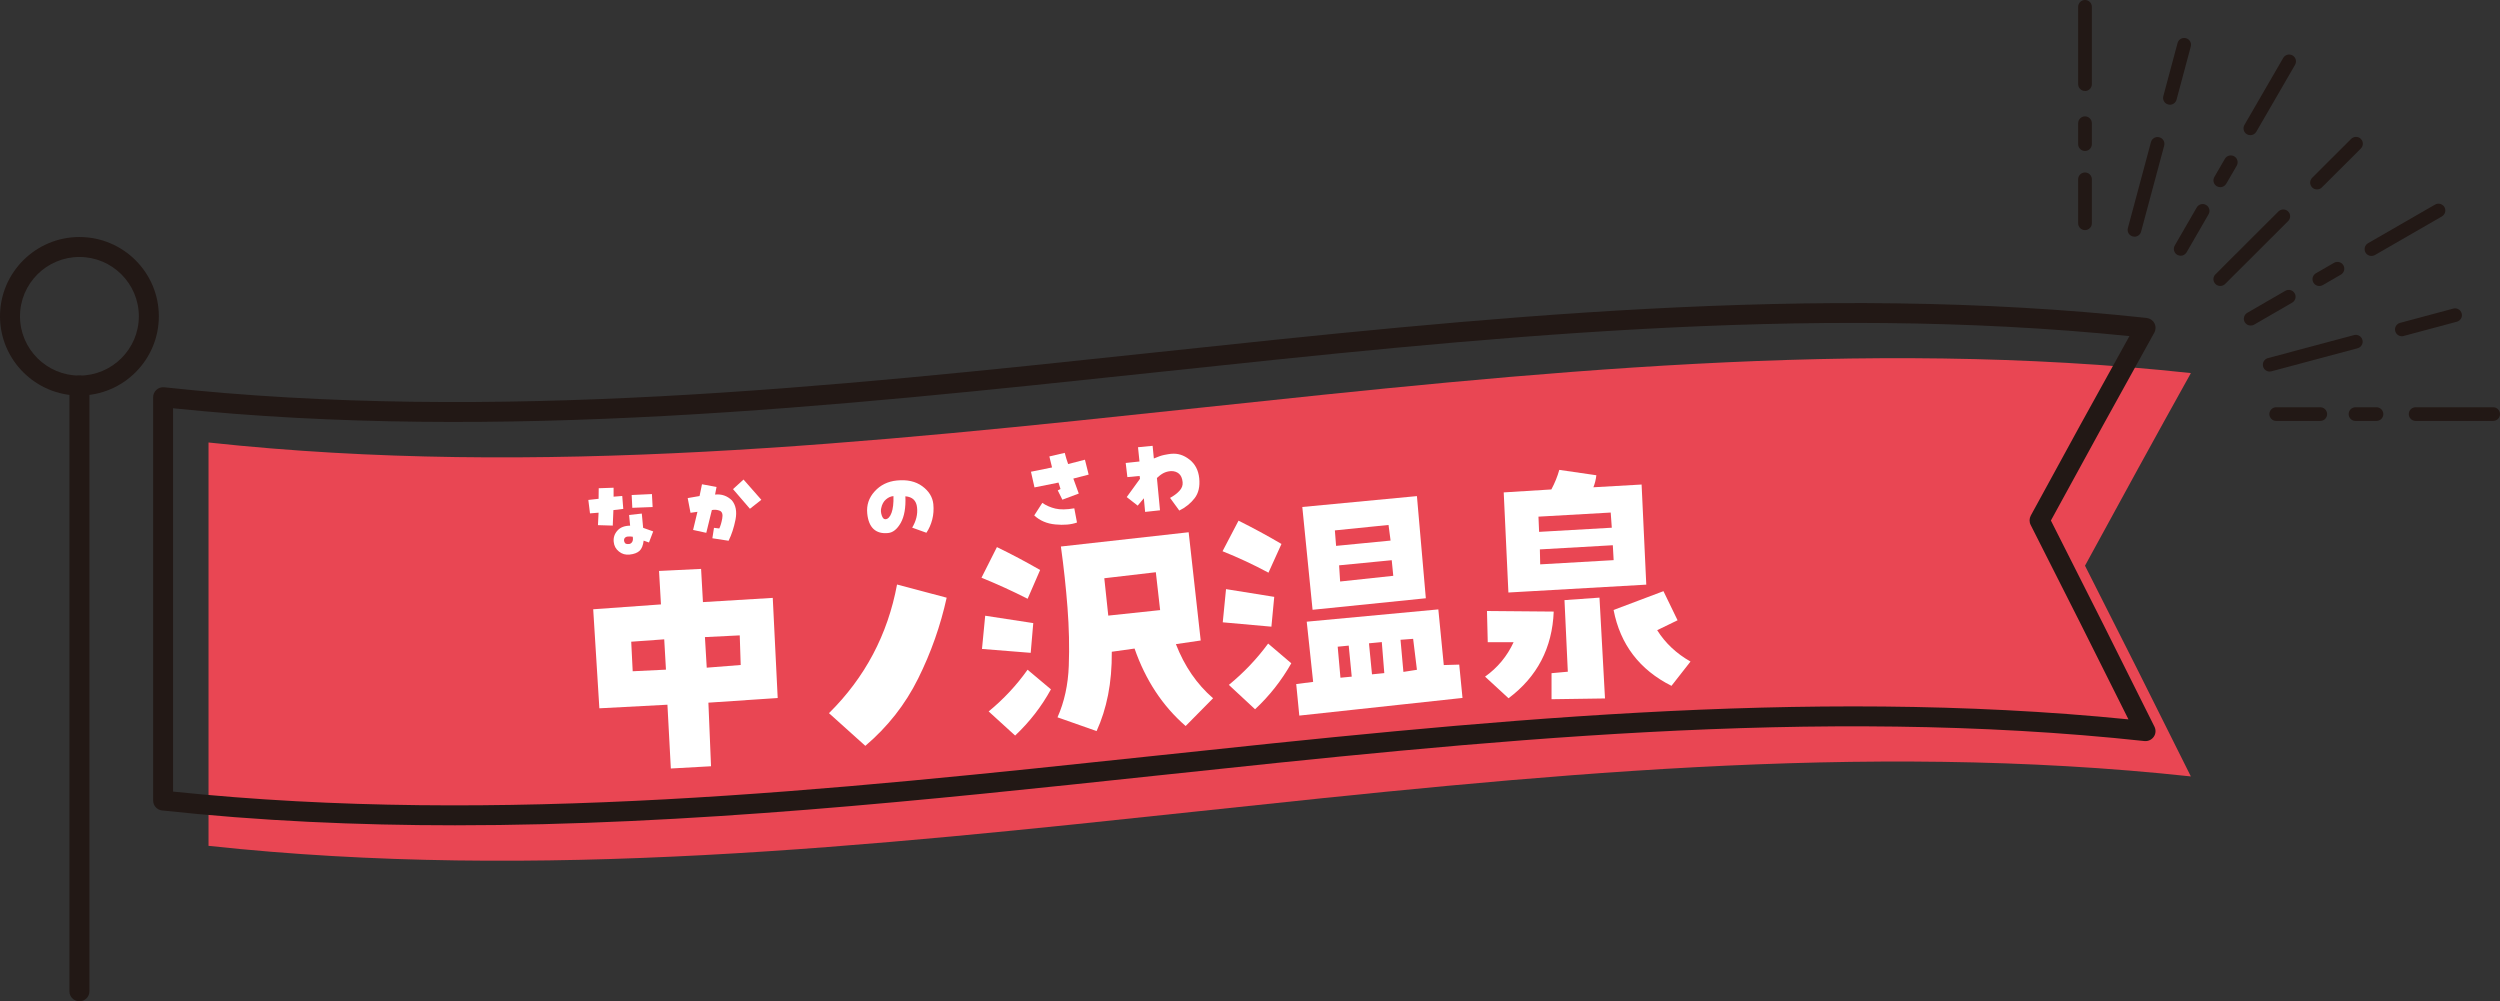 <svg width="387" height="155" viewBox="0 0 387 155" fill="none" xmlns="http://www.w3.org/2000/svg">
<rect x="0" y="0" width="387" height="155" fill="#333333" stroke="none"/>
<g clip-path="url(#clip0_231_41)">
<path d="M385.939 65.161H373.942C373.356 65.161 372.88 64.686 372.88 64.101C372.88 63.517 373.356 63.042 373.942 63.042H385.939C386.524 63.042 387 63.517 387 64.101C387 64.686 386.524 65.161 385.939 65.161Z" fill="#221815"/>
<path d="M359.176 65.161H352.359C351.773 65.161 351.297 64.686 351.297 64.101C351.297 63.517 351.773 63.042 352.359 63.042H359.176C359.761 63.042 360.238 63.517 360.238 64.101C360.238 64.686 359.761 65.161 359.176 65.161Z" fill="#221815"/>
<path d="M367.878 65.161H364.633C364.048 65.161 363.571 64.686 363.571 64.101C363.571 63.517 364.048 63.042 364.633 63.042H367.878C368.463 63.042 368.94 63.517 368.94 64.101C368.94 64.686 368.463 65.161 367.878 65.161Z" fill="#221815"/>
<path d="M371.808 52.05C371.342 52.05 370.915 51.743 370.786 51.267C370.637 50.703 370.964 50.129 371.53 49.98L379.766 47.772C380.332 47.613 380.907 47.95 381.066 48.514C381.225 49.079 380.888 49.653 380.322 49.802L372.086 52.01C371.996 52.04 371.897 52.05 371.808 52.05Z" fill="#221815"/>
<path d="M351.346 57.516C350.88 57.516 350.453 57.209 350.324 56.733C350.175 56.169 350.503 55.595 351.068 55.436L364.405 51.871C364.97 51.723 365.546 52.05 365.705 52.614C365.854 53.178 365.526 53.753 364.96 53.911L351.624 57.476C351.535 57.496 351.435 57.516 351.346 57.516Z" fill="#221815"/>
<path d="M367.094 39.622C366.727 39.622 366.37 39.433 366.181 39.097C365.893 38.592 366.062 37.948 366.568 37.651L376.948 31.669C377.454 31.382 378.099 31.551 378.396 32.056C378.684 32.561 378.515 33.205 378.009 33.502L367.63 39.483C367.461 39.582 367.283 39.622 367.104 39.622H367.094Z" fill="#221815"/>
<path d="M348.4 50.396C348.033 50.396 347.675 50.208 347.487 49.871C347.199 49.366 347.368 48.722 347.874 48.425L353.768 45.018C354.274 44.721 354.919 44.9 355.217 45.405C355.505 45.91 355.336 46.553 354.83 46.85L348.936 50.257C348.767 50.356 348.588 50.396 348.41 50.396H348.4Z" fill="#221815"/>
<path d="M359.027 44.276C358.659 44.276 358.302 44.088 358.114 43.751C357.826 43.246 357.995 42.602 358.501 42.305L361.309 40.681C361.815 40.394 362.46 40.562 362.758 41.067C363.045 41.572 362.877 42.216 362.371 42.513L359.562 44.137C359.394 44.236 359.215 44.276 359.037 44.276H359.027Z" fill="#221815"/>
<path d="M358.67 29.322C358.402 29.322 358.124 29.223 357.926 29.015C357.509 28.599 357.509 27.936 357.926 27.52L363.959 21.499C364.376 21.093 365.041 21.083 365.457 21.499C365.874 21.915 365.874 22.579 365.457 22.994L359.424 29.015C359.216 29.223 358.948 29.322 358.68 29.322H358.67Z" fill="#221815"/>
<path d="M343.695 44.266C343.428 44.266 343.15 44.167 342.951 43.959C342.534 43.543 342.534 42.88 342.951 42.464L352.706 32.729C353.122 32.323 353.787 32.323 354.204 32.729C354.621 33.145 354.621 33.809 354.204 34.224L344.45 43.959C344.241 44.167 343.973 44.266 343.705 44.266H343.695Z" fill="#221815"/>
<path d="M348.35 20.925C348.171 20.925 347.993 20.875 347.824 20.786C347.318 20.499 347.149 19.845 347.437 19.34L353.44 8.972C353.728 8.467 354.373 8.289 354.889 8.586C355.395 8.873 355.564 9.527 355.276 10.032L349.273 20.4C349.074 20.737 348.717 20.925 348.36 20.925H348.35Z" fill="#221815"/>
<path d="M337.564 39.582C337.385 39.582 337.206 39.532 337.038 39.443C336.532 39.156 336.363 38.502 336.651 38.007L340.054 32.115C340.342 31.61 340.997 31.432 341.503 31.729C342.009 32.016 342.178 32.67 341.89 33.165L338.487 39.057C338.288 39.394 337.931 39.592 337.574 39.592L337.564 39.582Z" fill="#221815"/>
<path d="M343.696 28.976C343.517 28.976 343.338 28.926 343.17 28.837C342.664 28.55 342.495 27.896 342.783 27.392L344.41 24.589C344.698 24.084 345.353 23.906 345.859 24.203C346.365 24.49 346.534 25.143 346.246 25.649L344.618 28.451C344.42 28.788 344.063 28.976 343.705 28.976H343.696Z" fill="#221815"/>
<path d="M335.906 16.211C335.817 16.211 335.727 16.201 335.628 16.171C335.063 16.023 334.725 15.439 334.884 14.874L337.087 6.655C337.236 6.09 337.821 5.763 338.387 5.912C338.952 6.061 339.29 6.645 339.131 7.209L336.928 15.429C336.799 15.904 336.372 16.211 335.906 16.211Z" fill="#221815"/>
<path d="M330.419 36.641C330.329 36.641 330.24 36.631 330.141 36.601C329.575 36.453 329.238 35.868 329.397 35.304L332.969 21.994C333.118 21.43 333.703 21.093 334.269 21.252C334.835 21.4 335.172 21.984 335.013 22.549L331.441 35.858C331.312 36.334 330.885 36.641 330.419 36.641Z" fill="#221815"/>
<path d="M322.758 14.082C322.173 14.082 321.696 13.607 321.696 13.022V1.06C321.696 0.475 322.173 0 322.758 0C323.344 0 323.82 0.475 323.82 1.06V13.032C323.82 13.617 323.344 14.092 322.758 14.092V14.082Z" fill="#221815"/>
<path d="M322.758 35.621C322.173 35.621 321.696 35.145 321.696 34.561V27.758C321.696 27.174 322.173 26.698 322.758 26.698C323.344 26.698 323.82 27.174 323.82 27.758V34.561C323.82 35.145 323.344 35.621 322.758 35.621Z" fill="#221815"/>
<path d="M322.758 23.371C322.173 23.371 321.696 22.896 321.696 22.311V19.073C321.696 18.489 322.173 18.013 322.758 18.013C323.344 18.013 323.82 18.489 323.82 19.073V22.311C323.82 22.896 323.344 23.371 322.758 23.371Z" fill="#221815"/>
<path d="M339.15 120.191C236.863 109.14 134.566 141.988 32.279 130.936V68.498C134.566 79.55 236.863 46.702 339.15 57.754C333.683 67.567 328.225 77.52 322.758 87.571C328.225 98.336 333.683 109.199 339.15 120.201V120.191Z" fill="#E94653"/>
<path d="M70.444 127.757C55.301 127.757 40.158 127.084 25.085 125.46C24.301 125.371 23.706 124.717 23.706 123.925V61.487C23.706 61.051 23.895 60.635 24.222 60.338C24.549 60.051 24.986 59.903 25.423 59.952C76.407 65.468 128.325 59.932 178.526 54.585C228.895 49.217 280.992 43.672 332.294 49.217C332.81 49.277 333.266 49.584 333.505 50.039C333.743 50.495 333.733 51.049 333.485 51.495C328.206 60.982 322.827 70.756 317.479 80.58C322.847 91.156 328.235 101.881 333.514 112.497C333.763 113.002 333.723 113.606 333.395 114.061C333.068 114.527 332.512 114.774 331.957 114.715C280.972 109.209 229.054 114.735 178.853 120.082C143.279 123.875 106.852 127.757 70.444 127.757ZM26.792 122.538C77.33 127.797 128.762 122.32 178.516 117.022C227.973 111.754 279.076 106.307 329.486 111.358C324.494 101.336 319.404 91.216 314.343 81.253C314.115 80.798 314.125 80.263 314.363 79.817C319.453 70.449 324.584 61.111 329.635 52.03C279.394 46.92 228.29 52.376 178.843 57.645C129.03 62.953 77.549 68.439 26.792 63.2V122.538Z" fill="#221815"/>
<path d="M12.295 155C11.442 155 10.747 154.307 10.747 153.455V59.685C10.747 58.833 11.442 58.14 12.295 58.14C13.149 58.14 13.843 58.833 13.843 59.685V153.455C13.843 154.307 13.149 155 12.295 155Z" fill="#221815"/>
<path d="M12.295 61.23C5.517 61.23 0 55.724 0 48.96C0 42.196 5.517 36.69 12.295 36.69C19.072 36.69 24.589 42.196 24.589 48.96C24.589 55.724 19.072 61.23 12.295 61.23ZM12.295 39.78C7.224 39.78 3.096 43.9 3.096 48.96C3.096 54.02 7.224 58.14 12.295 58.14C17.365 58.14 21.493 54.02 21.493 48.96C21.493 43.9 17.365 39.78 12.295 39.78Z" fill="#221815"/>
<path d="M92.781 109.635L91.828 94.315L102.317 93.562L102.019 88.383L108.529 88.066L108.816 93.206L119.623 92.552L120.387 108.05L109.66 108.773L110.067 118.617L103.845 118.963L103.319 109.09L92.791 109.645L92.781 109.635ZM102.813 98.969L97.713 99.336L97.941 103.911L103.091 103.663L102.823 98.969H102.813ZM114.512 98.356L109.124 98.623L109.402 103.356L114.661 102.941L114.512 98.356Z" fill="white"/>
<path d="M133.952 115.458L128.325 110.398C133.902 104.882 137.415 98.247 138.863 90.483L146.544 92.523C145.591 96.85 144.123 101.029 142.128 105.04C140.134 109.061 137.405 112.527 133.952 115.458Z" fill="white"/>
<path d="M151.933 89.433L154.324 84.69C156.587 85.789 158.809 86.967 161.012 88.235L159.077 92.691C156.725 91.493 154.344 90.413 151.943 89.433H151.933ZM159.95 96.444L159.554 101.059L152.012 100.455L152.508 95.315L159.941 96.454L159.95 96.444ZM162.689 106.704C161.231 109.368 159.385 111.754 157.142 113.863L153.044 110.13C155.356 108.229 157.37 106.08 159.067 103.673L162.679 106.704H162.689ZM185.87 99.148L182.029 99.712C183.359 103.129 185.274 105.921 187.785 108.09L183.538 112.388C179.965 109.288 177.336 105.288 175.629 100.396L172.106 100.891C172.126 103.317 171.928 105.545 171.531 107.565C171.134 109.585 170.538 111.457 169.754 113.17L163.701 111.041C164.763 108.655 165.339 106.001 165.448 103.079C165.557 100.158 165.488 97.147 165.249 94.058C165.011 90.968 164.674 87.819 164.227 84.6L184.004 82.392L185.87 99.158V99.148ZM171.56 95.296L179.588 94.444L178.923 88.581L170.945 89.512L171.56 95.296Z" fill="white"/>
<path d="M189.253 85.323L191.724 80.6C193.976 81.719 196.189 82.917 198.372 84.204L196.358 88.651C194.046 87.403 191.674 86.304 189.253 85.333V85.323ZM197.251 92.404L196.814 97.009L189.283 96.335L189.789 91.196L197.251 92.394V92.404ZM199.89 102.683C198.382 105.337 196.517 107.714 194.284 109.794L190.225 106.021C192.528 104.139 194.552 102.01 196.308 99.623L199.9 102.683H199.89ZM225.889 102.881L226.395 108.041L201.131 110.774L200.655 105.892L203.274 105.555L202.282 96.237L222.654 94.335L223.497 102.951L225.899 102.881H225.889ZM220.709 92.612L203.185 94.394L201.597 78.481L219.34 76.797L220.719 92.612H220.709ZM206.638 82.115L206.827 84.502L215.261 83.68L214.944 81.263L206.638 82.105V82.115ZM209.248 104.743L208.782 99.94L207.075 100.109L207.501 104.911L209.248 104.743ZM215.678 89.136L215.44 86.72L207.293 87.512L207.452 90.017L215.678 89.136ZM214.289 104.208L213.902 99.395L211.917 99.584L212.384 104.387L214.289 104.198V104.208ZM217.246 104.01L219.34 103.683L218.754 98.891L216.799 99.039L217.246 104V104.01Z" fill="white"/>
<path d="M230.185 94.583L240.515 94.672C240.297 100.277 237.975 104.753 233.52 108.09L229.888 104.743C231.833 103.357 233.311 101.574 234.303 99.415H230.304L230.185 94.583ZM254.12 75.005L254.844 90.503L233.5 91.721L232.775 76.223L240.148 75.767C240.684 74.777 241.091 73.767 241.379 72.737L247.114 73.569C247.045 74.212 246.896 74.836 246.658 75.43L254.12 75.005ZM238.154 79.986L238.253 82.333L249.506 81.689L249.337 79.342L238.164 79.976L238.154 79.986ZM238.422 87.363L249.793 86.71L249.664 84.402L238.372 85.046L238.422 87.363ZM242.698 103.971L242.182 92.899L247.6 92.513L248.454 108.12L240.178 108.239V104.208L242.698 103.98V103.971ZM256.531 97.553C257.791 99.554 259.518 101.178 261.691 102.406L258.744 106.169C253.802 103.683 250.815 99.762 249.783 94.424L257.504 91.513L259.687 96.019L256.531 97.553Z" fill="white"/>
<path d="M92.672 79.362L91.332 79.471L91.074 77.391L92.662 77.213L92.682 75.579L94.984 75.499V76.886L96.323 76.777L96.482 78.777L94.954 78.966L94.855 81.362L92.563 81.293L92.662 79.352L92.672 79.362ZM97.395 79.718L99.35 79.5L99.558 81.709L101.116 82.263L100.461 83.976L99.638 83.689C99.549 84.442 99.33 84.977 98.983 85.284C98.636 85.591 98.129 85.779 97.465 85.848C96.83 85.917 96.274 85.759 95.808 85.373C95.331 84.996 95.063 84.501 95.004 83.887C94.934 83.224 95.123 82.639 95.579 82.135C96.026 81.629 96.691 81.382 97.544 81.372L97.385 79.718H97.395ZM97.326 84.224C97.554 84.204 97.733 84.095 97.852 83.907C97.981 83.719 98.01 83.442 97.951 83.085C97.683 83.046 97.435 83.036 97.207 83.055C96.978 83.075 96.82 83.154 96.721 83.273C96.621 83.392 96.582 83.541 96.601 83.699C96.621 83.858 96.681 83.986 96.78 84.095C96.879 84.194 97.068 84.234 97.326 84.214V84.224ZM100.918 76.48L101.027 78.49L97.881 78.609L97.782 76.628L100.918 76.48Z" fill="white"/>
<path d="M107.983 79.223L106.892 79.381L106.455 77.104L108.291 76.787L108.668 74.965L110.92 75.381L110.692 76.559C111.694 76.45 112.558 76.747 113.292 77.45C113.907 78.193 114.096 79.183 113.858 80.431C113.61 81.679 113.252 82.768 112.786 83.709L110.275 83.323L110.524 81.709L111.347 81.808C111.546 81.392 111.694 80.867 111.804 80.253C111.913 79.639 111.804 79.253 111.456 79.074C111.049 78.906 110.633 78.867 110.196 78.956L109.333 82.481L107.289 82.035L107.963 79.233L107.983 79.223ZM113.471 75.717L115.098 74.232L117.857 77.371L116.09 78.758L113.471 75.717Z" fill="white"/>
<path d="M138.834 74.38C140.421 74.222 141.731 74.509 142.763 75.262C143.795 76.014 144.361 76.945 144.48 78.035C144.559 78.867 144.51 79.659 144.311 80.421C144.113 81.184 143.815 81.867 143.408 82.471L141.205 81.679C141.821 80.649 142.079 79.609 141.959 78.55C141.85 77.49 141.245 76.916 140.153 76.826C140.233 78.589 139.985 79.956 139.439 80.936C138.883 81.917 138.228 82.442 137.484 82.511C136.532 82.61 135.777 82.402 135.232 81.897C134.686 81.392 134.358 80.59 134.249 79.49C134.12 78.193 134.497 77.054 135.39 76.074C136.283 75.084 137.435 74.519 138.834 74.38ZM137.077 80.382C137.474 80.342 137.782 80.005 138.01 79.382C138.238 78.758 138.338 77.896 138.308 76.797C137.901 76.826 137.514 76.995 137.147 77.312C136.78 77.619 136.532 78.074 136.412 78.659C136.333 78.985 136.353 79.352 136.492 79.778C136.631 80.203 136.829 80.401 137.077 80.372V80.382Z" fill="white"/>
<path d="M163.87 74.698L160.139 75.45L159.593 73.024L162.857 72.36C162.719 71.776 162.58 71.212 162.441 70.657L164.822 70.103C164.961 70.677 165.14 71.251 165.348 71.835L167.948 71.162L168.524 73.469L166.152 74.084C166.509 75.094 166.787 75.866 166.995 76.401L164.455 77.352L163.741 75.915L164.167 75.698C164.088 75.401 163.979 75.064 163.85 74.678L163.87 74.698ZM166.718 80.887C165.795 81.214 164.683 81.313 163.373 81.184C162.064 81.065 160.972 80.6 160.099 79.788L161.349 77.847C161.945 78.253 162.619 78.55 163.364 78.728C164.108 78.906 165.09 78.896 166.301 78.688L166.718 80.887Z" fill="white"/>
<path d="M181.334 70.251C182.306 70.152 183.239 70.439 184.122 71.132C185.005 71.816 185.512 72.786 185.641 74.034C185.77 75.311 185.531 76.341 184.926 77.124C184.321 77.916 183.527 78.55 182.554 79.035L181.126 77.074C181.721 76.747 182.207 76.391 182.584 75.975C182.961 75.569 183.12 75.123 183.07 74.628C183.011 74.024 182.812 73.588 182.495 73.321C182.177 73.054 181.771 72.915 181.274 72.925C180.828 72.954 180.431 73.064 180.074 73.252C179.726 73.44 179.399 73.697 179.091 73.994L179.568 78.995L177.265 79.243L177.067 77.133L176.114 78.272L174.418 76.945L176.472 74.113L176.412 73.677L174.517 73.856L174.259 71.667L176.392 71.439L176.164 69.231L178.426 69.013L178.615 70.974C179.24 70.707 179.756 70.518 180.193 70.429C180.619 70.34 181.006 70.281 181.334 70.241V70.251Z" fill="white"/>
</g>
<defs>
<clipPath id="clip0_231_41">
<rect width="387" height="155" fill="white"/>
</clipPath>
</defs>
</svg>
